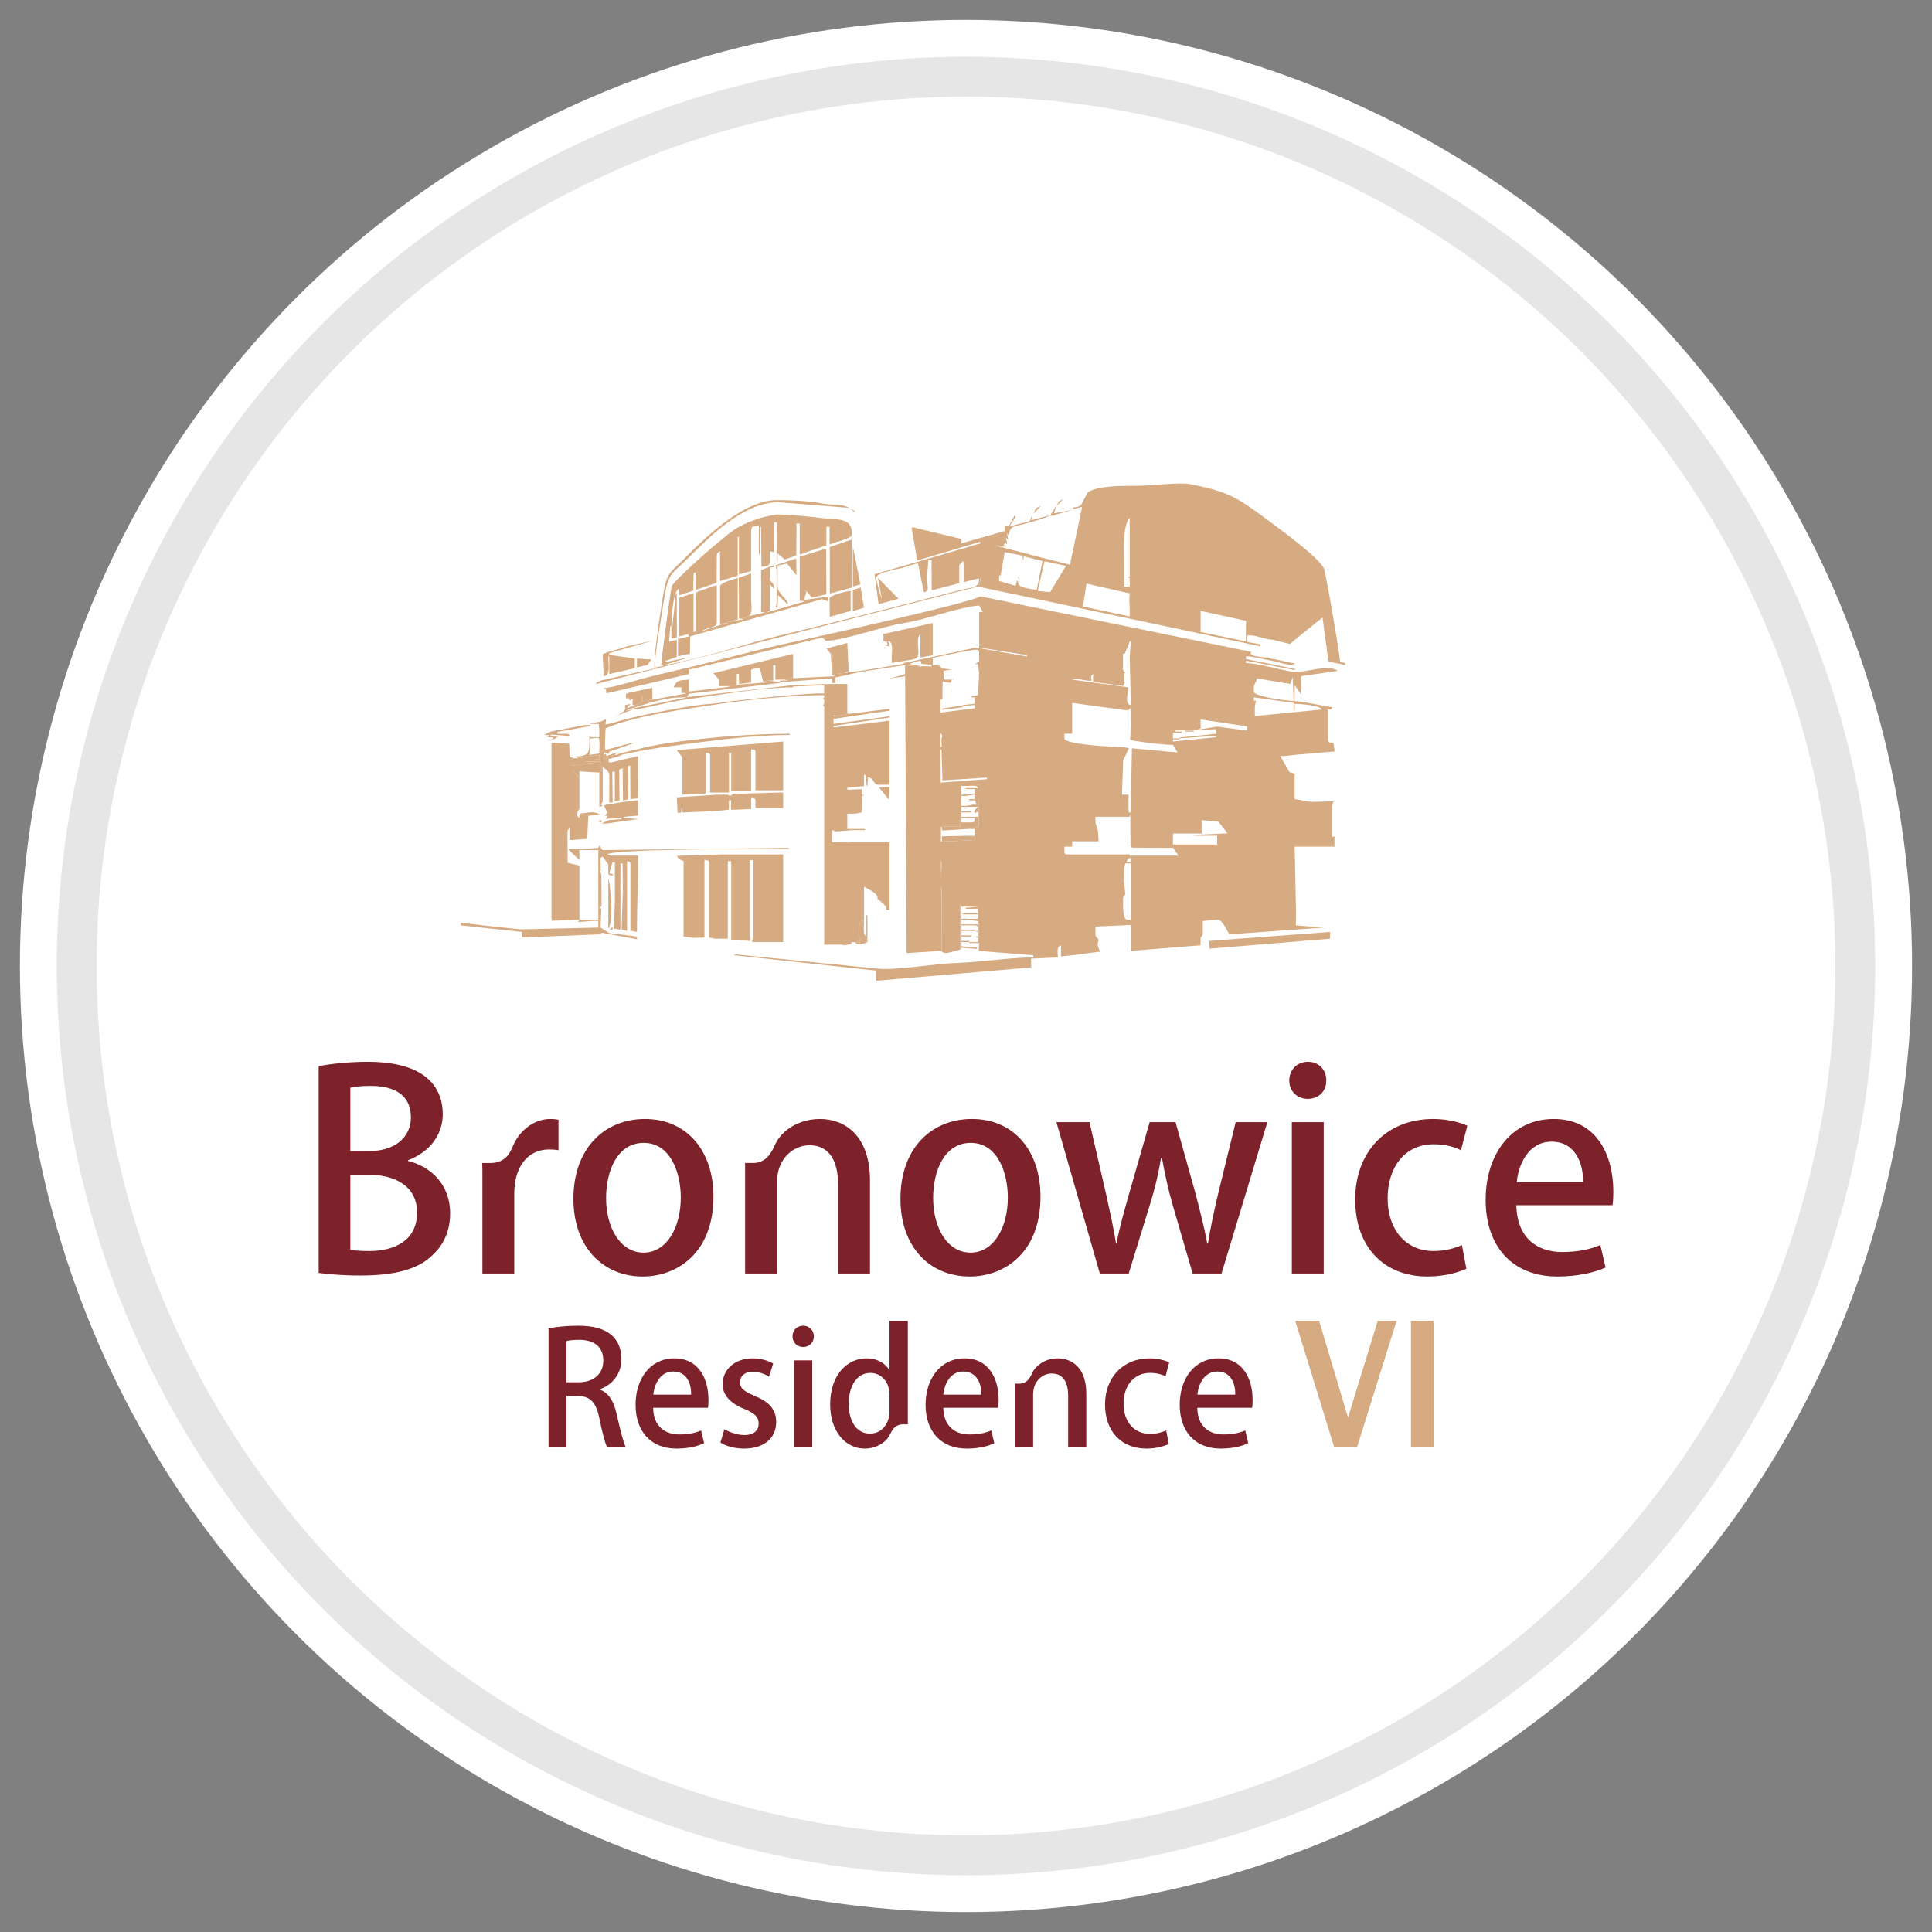 <?xml version="1.0" encoding="UTF-8"?>
<!DOCTYPE svg PUBLIC "-//W3C//DTD SVG 1.1//EN" "http://www.w3.org/Graphics/SVG/1.1/DTD/svg11.dtd">
<!-- Creator: CorelDRAW 2018 (64-Bit) -->
<svg xmlns="http://www.w3.org/2000/svg" xml:space="preserve" width="97px" height="97px" version="1.1" style="shape-rendering:geometricPrecision; text-rendering:geometricPrecision; image-rendering:optimizeQuality; fill-rule:evenodd; clip-rule:evenodd"
viewBox="0 0 97 97"
 xmlns:xlink="http://www.w3.org/1999/xlink">
 <rect x="0" y="0" width="97" height="97" fill="#808080" stroke="none"/>
 <defs>
  <style type="text/css">
   <![CDATA[
    .str0 {stroke:#E6E6E6;stroke-width:2;stroke-linecap:round;stroke-linejoin:round;stroke-miterlimit:22.926}
    .fil0 {fill:none}
    .fil2 {fill:#D6AB82}
    .fil1 {fill:white}
    .fil3 {fill:#7D212B;fill-rule:nonzero}
    .fil4 {fill:#D6AB82;fill-rule:nonzero}
   ]]>
  </style>
 </defs>
 <g id="tabliczka_x0020_biała">
  <rect class="fil0" width="97" height="97"/>
  <circle class="fil1" cx="48.5" cy="48.5" r="47.5"/>
  <circle class="fil1 str0" cx="48.5" cy="48.5" r="44.65"/>
 </g>
 <g id="Bronowice_x0020_Residence_x0020_VI">
  <g id="_2423907995408">
   <g>
    <polygon class="fil2" points="41.66,27.46 41.66,29.8 42.77,29.5 42.76,27.09 "/>
    <path class="fil2" d="M37.21 31.06l0.11 -0.05 0.11 0 0.06 -0.06c0.35,-0.03 0.22,-0.53 0.22,-0.94 0,-0.41 0,-0.82 0,-1.22l-0.62 0.22 0.01 1.05 0 1 0.11 0z"/>
    <polygon class="fil2" points="42.82,29.45 43.2,29.34 42.82,27.45 "/>
    <polygon class="fil2" points="42.82,29.62 42.82,30.68 43.38,30.51 43.21,29.5 "/>
    <polygon class="fil2" points="40.27,30.17 40.38,30.12 40.38,29.61 40.49,29.67 40.54,29.73 40.76,30 41.49,29.84 41.48,27.54 40.15,27.95 40.15,30.17 "/>
    <path class="fil2" d="M45.66 28.39l-0.06 -0.05 -1.69 0.49 0.2 1.5 -0.06 0.02 1.06 -0.29 -1.03 -1.05 0.19 1.05c-0.06,-0.09 -0.28,-0.93 -0.28,-1.05 0,-0.31 1.42,-0.46 1.67,-0.62z"/>
    <path class="fil2" d="M38.93 28.38c0.03,0.14 0.06,0.14 0.06,0.29l0 1.56c0,0.15 -0.03,0.15 -0.06,0.28l0.11 0 0.02 -0.63 0.48 0.46c0.09,-0.21 -0.5,-0.52 -0.5,-0.89l0 -1.06 0.48 -0.09 0.47 0.59 -0.01 -0.85 -1.05 0.34z"/>
    <path class="fil2" d="M41.65 30.06l0.01 0.91 1.05 -0.3 0 -1c-0.23,0.01 -1.06,0.21 -1.06,0.39z"/>
    <path class="fil2" d="M34.82 31.73l-0.11 0.05 -0.11 0 -0.06 0.06 0.06 0.11 -0.56 0.13 0 0.87 0.6 -0.13 0.01 -0.87 6.62 -1.87 0.32 0.12 0.01 -0.25 -1.22 0.17 0.11 -0.45 0.05 0.06 -0.05 -0.06 -0.11 -0.06 0 0.51 -0.11 0.05 0.11 0.03 -1.89 0.55 0.16 -0.09 0 -1.32 0.21 0.23c0.01,-0.44 -0.21,-0.22 -0.21,-0.62l0 -0.45 0.23 -0.04 -0.05 -0.08 -0.62 0.24 0 0.33 0.01 0.44 -0.01 1.34 0.22 0.02 -0.94 0.2 -0.06 0.06 -0.11 0 -0.11 0.05 0.12 0.03 -0.79 0.14 -0.11 0.05 0.12 0.04 -0.23 -0.04 -0.06 0.06 -1.05 0.36c0.22,-0.19 0.78,-0.18 0.78,-0.42l0 -1.89c-0.21,0.02 -0.5,0.17 -0.72,0.23 -0.35,0.11 -0.34,0.1 -0.34,0.44l0 1.61 0.22 0 -0.33 0.06z"/>
    <path class="fil2" d="M36.26 31.34l0.06 -0.06 0.11 0 0.11 -0.05 0.5 -0.12 0 -2.1c-0.18,0.08 -0.89,0.23 -0.89,0.44l0 1.89 0.11 0z"/>
    <polygon class="fil2" points="34.54,31.84 34.6,31.78 34.71,31.78 34.82,31.73 34.82,29.78 34.1,30.01 34.09,31.95 "/>
    <path class="fil2" d="M31.48 32.45l-0.16 0.06 -0.06 0 -0.11 0.05 -0.61 0.17 -0.28 0.11 0.05 1.11c0.36,-0.03 0.23,-0.58 0.23,-1l0.05 0 0 0.89 1.28 -0.29 0 -0.49 -1.28 -0.18 0 -0.09 2.24 -0.64 -1.35 0.3z"/>
    <polygon class="fil2" points="32.7,33.11 31.98,33.06 31.98,33.51 32.51,33.38 "/>
    <path class="fil2" d="M30.15 34.17l-0.11 0.06 -0.11 0.06 0 0.05 19.17 -4.89c0.07,-0.1 0.11,-0.1 0.11,-0.22l0 -0.22 -0.16 0.05 0.11 0c-0.01,0.46 -0.33,0.42 -0.76,0.52 -0.36,0.09 -0.67,0.17 -1.02,0.26 -0.68,0.17 -1.31,0.34 -1.99,0.51 -1.34,0.34 -2.66,0.68 -4.04,1.02 -1.3,0.33 -2.76,0.64 -4.02,1.03 -0.54,0.17 -3.59,0.99 -4.01,1l1.34 -0.42 -1.23 0.26 -0.02 -0.06 0.57 -0.2 0 -0.86 -0.39 0.1 0.06 -0.77 0.06 0 0 0.61 0.27 -0.06 0 -2.22 -0.05 0 -0.17 1.67 -0.05 0c0,-0.45 0.08,-1.81 0.38,-1.89l0 0.33 0.72 -0.24 0.01 -0.76c0,-0.16 0.01,-0.1 0.11,-0.16l0 0.89 1.05 -0.36 0.01 -1.37c0,-0.15 0.08,-0.16 0.16,-0.22l0 1.5 0.89 -0.27 0 -1.95 0.06 0 0 1.89 0.61 -0.17 0 -1.94c0,-0.15 0.02,-0.16 0.05,-0.28l0.34 -0.07 0 1.46 0.05 0 0 -1.39 0.06 0 0.02 2c0.18,-0.01 0.42,-0.02 0.42,-0.22l0 -0.56 0.22 0.06 0.01 -1.51 0.11 0 0 2.01 0.05 0 0 -0.45 0.36 0.31 0.58 -0.2 0.01 -1.61 0.16 0 0 1.56 1.34 -0.46 0 -0.93 0.16 0 0 0.89c0.24,-0.13 1.12,-0.28 1.12,-0.5l0 -0.06c0,-0.83 -0.77,-0.67 -1.51,-0.77 -0.61,-0.08 -1.46,-0.15 -2.11,-0.18 -0.5,-0.01 -1.44,0.31 -1.79,0.49 -0.68,0.33 -0.8,0.52 -1.31,0.92 -0.37,0.28 -2.15,1.87 -2.32,2.18 -0.05,0.09 -0.53,3.66 -0.53,3.98l0.13 0.03 -0.46 0.09c0.02,-0.79 0.31,-2.38 0.43,-3.19 0.25,-1.62 0.33,-1.4 1.28,-2.34 0.95,-0.94 2.71,-2.77 4.46,-2.77l0.11 0 3.51 0.28 0.23 0.21 0.05 -0.03c-0.71,-0.48 -0.84,-0.25 -1.76,-0.42 -0.54,-0.1 -1.43,-0.15 -2.03,-0.15l-0.16 0c-1.67,0 -3.61,1.91 -4.52,2.82 -0.99,1 -1,0.75 -1.25,2.42 -0.08,0.49 -0.46,2.98 -0.35,3.21l-2.72 0.61z"/>
    <polygon class="fil2" points="60.72,47.63 66.78,47.13 66.78,46.79 60.72,47.24 "/>
    <path class="fil2" d="M56.44 43.63c0,-0.15 0.03,-0.16 0.06,-0.28l0.28 0 0 2.83 -0.17 0c-0.27,0 -0.22,-0.82 -0.22,-1.11 0,-0.03 0.08,-0.12 0.11,-0.17l-0.07 -0.66 0.01 -0.61zm0.11 -0.34c0.1,-0.19 0,-0.16 0.23,-0.22l0 0.22 -0.23 0zm3.78 -1.39l-0.39 0.06 1.17 0 0 0.28 0 0.16 -2.22 0 0 -0.55 1.44 0 0 -0.28 0 -0.06 0 -0.11 0 -0.22 0.84 0.07 0.46 0.59 -1.3 0.06zm-3.58 -1.01l0.01 1.57 0.08 0.1 2.05 0.01 0.28 0.39 -2.45 0 0 -0.06 -3.11 0c-0.13,0 -0.17,-0.03 -0.17,-0.16l0 -0.23 0.39 0 0 -0.27 1.33 0 -0.04 -0.56c-0.02,-0.12 -0.12,-0.27 -0.12,-0.44l0 -0.23 1.71 0 0.04 -0.12zm3.53 -4.24l0.77 -0.04 0.01 0.23 -1.84 0.19 0 0.04 1.83 -0.13 0.01 0.07 -2.17 0.22 0 -0.11 0.33 0 0 -0.05 -0.33 0 0 -0.28 0.44 0 0 -0.06 -0.33 0 0 -0.07 1.28 -0.01zm-0.78 0.08l0.44 0 0 -0.05 -0.44 0 0 0.05zm0.78 -0.61l2.33 0.35 0 0.21 -1.5 -0.2 -1 0.16 0.17 -0.07 0 -0.45zm-3.45 1.45l-0.06 3.22 -0.11 0 0 -0.56 0 -0.33 -0.33 0 0.06 -1.72 0.29 -0.61 -0.24 -0.06c-0.45,0 -3,-0.12 -3,-0.44l0 -0.23 0.39 0 0 -1.55 2.78 0.38 0.16 -0.11 -0.01 0.56 0.02 0.22 -0.02 0.28c0.02,0.69 -0.25,0.48 0.7,0.65 0.34,0.05 1.12,0.13 1.43,0.13l0.23 0.38 -2.29 -0.21zm6.23 -2.39l-0.11 0 0 -0.17 2 0.28 0 0.39 0.05 0 0 -0.34c0.36,0 1.25,0.08 1.39,0.28l-3.39 0.33 0 -0.39c0,-0.19 0.04,-0.21 0.06,-0.38zm-6.56 -2.39l0 -0.06 0.11 -0.22 0.11 -0.31 0.06 0.03 -0.06 0.72 0 0.06 0.05 2.11 0.01 0.28c-0.34,-0.04 -0.14,-0.62 -0.12,-0.89l-2.84 -0.39c0.26,-0.06 0.55,0.02 0.75,0.05 0.49,0.06 0.02,-0.11 0.31,-0.33l0 0.39 1.51 0.21 0.08 -0.17c-0.04,-0.13 -0.03,0.06 -0.03,-0.15l0 -0.22c0,-0.2 -0.01,-0.06 0.06,-0.11l-0.12 -0.16 0 -0.79 0.12 -0.05zm-7.51 -0.28l-0.72 0.16 0 0.06c0.3,-0.01 0.45,-0.11 0.78,-0.11 0.08,0 0.11,0.07 0.11,0.17l0 0.33c0,0.19 -0.09,0.13 -0.22,0.22l0.16 0 0.05 0.39 0 0.28 -0.05 0.89 -0.33 0.05 0 0.06 0.17 0 0 0.33 -0.11 0 0 0.06 0.11 0 0 0.16 -2.23 0.28 -0.1 0.07 -0.03 0.22 0.01 -0.06 0.43 0.41c-0.26,0.01 -0.15,-0.03 -0.36,-0.03 -0.14,0 -0.08,0.11 -0.06,0.17l0.06 0c0.49,0 0.47,0.04 0.66,0.33l-0.05 0.12 0 0.11 0 0.05 0.01 0.28c-0.13,-0.03 -0.14,-0.06 -0.29,-0.06 -0.07,0 -0.08,0.07 -0.11,0.12l0.39 0.06 0.05 1.55 2.23 -0.14 0 0.08 -2.95 0.22 0.06 0.12 0 1.05 0 0.06 0 0.78 -0.39 0 0 0.05 0.39 0 0 0.17 0.83 -0.07 0.72 0.01 0.06 -2.05 0.39 0 0.5 -0.06 0 0.61 -0.01 0.28 -0.01 1.22 -0.54 0.11 0.34 0 0 0.34 -0.28 0 0.28 0.06 0 0.16 -1.5 0.07 -0.84 -0.01 0.23 0.33 0.05 0.06 0.39 0.66 0 0.06 0 0.28 -0.06 0.66 0.06 0.34 0 0.44 0 0.11 0 2.56c0.11,0.26 0.72,-0.04 0.94,-0.06l0 -2.22 0.28 0.06 0.61 0 0.06 1.83 -0.02 0.39 2.74 0.22 0 0.11c-1.24,0 -2.62,0.24 -3.95,0.28 -1,0.03 -2.92,0.38 -3.89,0.28l-7.17 -0.72 0 0.05 7.12 0.77 0 0.51 7.78 -0.67 0 -0.44 1.34 -0.06c0,-0.32 -0.08,-0.52 0.16,-0.61l0 0.56 0.56 -0.06 1.39 -0.18c-0.03,-0.1 -0.11,-0.3 -0.11,-0.32 0,-0.15 0.02,-0.15 0.05,-0.28 -0.07,-0.11 -0.16,-0.14 -0.16,-0.27l0 -0.39 1.78 -0.08 0 1.3 3.5 -0.28 0 -0.39c0.07,-0.1 0.11,-0.09 0.11,-0.22l0 -0.61 0.72 -0.07 0.06 0.01c0.18,0 0.45,0.58 0.55,0.73l4.73 -0.34 -1.39 -0.11 0.01 -0.67 -0.07 -3.28 2 0 0 -0.33c0,-0.21 -0.01,-0.02 0.06,-0.17l-0.17 0 0 -1.5c0,-0.15 0.03,-0.15 0.06,-0.28l-1.12 0.03 -0.83 -0.14 0 -1.16 0 -0.12 -0.16 -0.05 -0.06 0 -0.06 -0.06 -0.44 -0.77 0.17 0 0.55 -0.06 2.01 -0.17 -0.06 -0.44c-0.18,-0.01 -0.28,0.02 -0.28,-0.17l0 -1.5 0.17 0 0.05 -0.11 -1.55 -0.28 -0.56 -0.05c-0.28,-0.01 -1.83,-0.22 -1.83,-0.45l0 -0.17c0,-0.22 0.11,-0.27 0.16,-0.5l1.67 0.28 0.12 -0.34 0.05 1.18 0.05 0 0 -0.78 0.34 0.5 0 -0.95 1.83 -0.27c-0.58,-0.38 -1.64,0.15 -2.32,0.04 -0.59,-0.09 -1.73,-0.43 -2.29,-0.43l0 -0.12 2.44 0.47 0.01 -0.06 -2.45 -0.49 0 -0.14c0.37,0 0.9,0.16 1.28,0.22 0.28,0.04 1.07,0.35 1.16,0.12l-0.11 0 -0.78 -0.17 -0.33 -0.06 -0.11 -0.05c-0.3,0 -1.06,-0.07 -0.84,-0.28l-13.61 -2.79c-0.47,0.32 -8.21,2.04 -9.49,2.31 -1.56,0.34 -3.16,0.77 -4.73,1.16 -0.77,0.19 -1.56,0.36 -2.38,0.57 -0.63,0.15 -1.79,0.54 -2.36,0.58l0.17 0.06 0 0.17 0.11 0 4.06 -0.95 0 -0.22 6.67 -1.61c0.06,0.04 0.18,0.16 0.22,0.16 0.81,0 2.91,-0.74 3.84,-0.88 1.15,-0.17 2.79,-0.81 3.83,-0.89l0.18 0.32 -0.18 0.01 0 1.78 2.4 0.38 -0.01 0.07 -2.56 -0.45z"/>
    <path class="fil2" d="M60.28 30.67l2.28 0.5 -0.01 1.03 -2.27 -0.47 0 -1.06zm-3.58 -0.55l0.01 0.22 0.01 0.28 0 0.33 -2.35 -0.5 0.18 -1.15 2.15 0.49 0.02 -0.06 -0.02 0.39zm-3.98 -0.39l-0.62 -0.06 0.34 -1.49 1.08 0.23 -0.8 1.32zm-1.61 -0.5l-0.05 -0.11 -0.07 0.29 -0.83 -0.24 0 -0.28 0.08 0 0.2 -1.17 0.88 0.17 0.06 0.28 0.01 -0.24 0.95 0.24 -0.29 1.45c-0.27,-0.07 -0.92,-0.07 -0.94,-0.39zm0.11 -0.34l0.11 -0.66 -0.11 0.66zm-0.06 0.23l0 -0.11 -0.06 -0.11 0.06 0.22zm5.56 -3.12l0 2.95 -0.17 0.03 0.17 0.03 0 0.44 -0.28 0 0 -1.28c0,-0.61 -0.09,-1.75 0.28,-2.17zm-11.12 2.34l0.06 0.05 0.43 -0.11 0.29 1.45c0.31,-0.03 0.17,-0.21 0.17,-0.67 0,-0.4 0.05,-0.61 0.05,-0.94l0.17 0 0.01 1.52 1.38 -0.36 0 -0.83c0,-0.16 0.13,-0.22 0.22,-0.28l0 1.06 0.67 -0.17 0.16 -0.05 0 0.22c0,0.12 -0.04,0.12 -0.11,0.22l14.18 3 0 -0.1 -0.67 -0.12 0 -0.33 0.17 0c0.32,0 0.77,0.21 1.11,0.22l0.88 0.21 0.18 -0.16 1.45 -1.17 0.02 0.15 0.17 1.27 0.02 0.03c0,0.02 0,0.05 -0.01,0.07l0.09 0.65c0.1,0.12 0.57,0.11 0.81,0.23l0.06 -0.1 -0.28 -0.07c-0.01,-0.38 -0.71,-4.44 -0.81,-4.69 -0.24,-0.56 -2.38,-2.1 -2.97,-2.54 -1.32,-0.97 -1.83,-1.34 -3.8,-1.7 -0.5,-0.09 -1.94,0.09 -2.65,0.09 -0.81,0 -1.93,-0.01 -2.44,0.33 -0.11,0.2 -0.18,0.34 -0.29,0.56 -0.14,0.28 -0.5,0.1 -0.44,0.28l0.45 -0.11 -0.61 2.9 -1.17 -0.29 -2.61 -0.68 0.44 0.07 0.07 -0.23 0.11 0.11 -0.05 -0.34 0.11 0.12 -0.06 -0.34 0.1 0.12c0,-0.55 0.4,-0.46 0.88,-0.62 0.28,-0.09 0.97,-0.24 1.17,-0.4l-0.93 0.25 0.07 -0.35 -0.14 0.39 -1.03 0.27 0.32 -0.49 -0.07 -0.05 -0.27 0.5 -0.22 0 0 0.27 -2.17 0.62 0 -0.22 -2.44 -0.59 -0.06 0.04 0.28 1.63 3.16 -0.94 0.02 0.08 -3.63 1.06zm5.51 -2.56l0.11 -0.05 0.33 -0.12 -0.33 0.12 -0.11 0.05 -0.12 0.06 0.12 -0.06zm1.16 -0.39l0.17 -0.05 0.17 -0.06 -0.17 0.06 -0.17 0.05 -0.22 0.11 -0.06 0.06 -0.09 0.23 0.37 -0.4zm0.67 0.5l0.06 -0.05 0.83 -0.23 -0.91 0.16 0.11 -0.39 -0.31 0.51 0.22 0zm0.44 -0.83l0.12 -0.06 0.22 -0.05 -0.22 0.05 -0.12 0.06 -0.22 0.11 -0.1 0.23 0.32 -0.34z"/>
    <path class="fil2" d="M29.09 40.46l0 -0.22 0 -1.17 -0.31 -0.34 -0.06 -0.29 1.09 -0.15 0.17 -0.06 0.11 0 -0.72 0.01 0 -0.06 0.72 -0.07 0 -0.21 -1.05 0.17 -0.17 0 -0.22 0.04 -0.06 -0.29 -0.01 -0.48 -0.77 -0.05 0 0.01 -0.12 -0.01c0,2.98 0,5.96 0,8.94l1.4 -0.05 0 -2.72 -0.59 -0.14 -0.01 -1.59 0.59 -1.11 0.01 0 0 -0.02 0 -0.03 0 -0.11z"/>
    <path class="fil2" d="M44.32 31.84c0.13,0.27 -0.13,0.35 0.23,0.39 -0.03,0.34 0.04,0.04 -0.17,0.16l0.26 0.06 -0.04 -0.28c0.27,0.08 0.17,0.53 0.17,0.89l0 0.23c0.32,-0.08 0.94,-0.13 1.21,-0.23 0.31,-0.12 -0.07,-1 0.23,-1.22l0 1.17 0.62 -0.11 0 -1.12 0 -0.5 -2.51 0.56z"/>
    <path class="fil2" d="M41.49 32.56c0.06,0.05 0.33,0.3 0.33,0.39l0 0.89 0.11 0 0.45 -0.05 0.11 -0.06 0.11 0 0 -0.22 -0.06 -1.23 -1.05 0.28z"/>
    <path class="fil2" d="M36.1 34.45l0.16 0 0.22 0 0.23 -0.05 0.28 0 0 -0.56 0.11 0 0 0.5 0.61 -0.07 0 -0.65c0.12,-0.03 0.13,-0.06 0.28,-0.06l0.16 0 0.17 0.67 0.22 -0.06 0.28 0 0 -0.77 0.11 0 0 0.72 0.45 0 0.27 -0.06 0.17 0 0 -1.23 -4.01 0.97 0.29 0.32 0 0.33z"/>
    <path class="fil2" d="M34.37 34.79l0.11 -0.06 0.12 0 0 -0.61c-0.52,0.04 -0.61,0.02 -0.78,0.39l0.39 0 0 0.28 0.16 0z"/>
    <path class="fil2" d="M41.93 34.34l-0.16 0 0.16 0zm-0.39 0.06l0.23 0.05 0 0.12 -0.46 -0.04 0.12 0.03 0 0.11 -0.11 0.06 0.22 0 -0.05 -0.17 0.11 0 0 0.22 0.17 0.06 0.16 0 0 -0.38 -0.39 -0.06z"/>
    <polygon class="fil2" points="31.54,34.79 31.43,34.84 31.43,35.06 31.59,35.06 31.6,35.18 31.76,35.06 31.76,35.29 31.76,35.4 31.87,35.4 32.2,35.29 32.2,34.95 32.26,34.95 32.26,35.24 32.48,35.18 32.76,35.12 32.75,34.53 "/>
    <path class="fil2" d="M45.94 33.9l-0.5 -0.06 -0.17 0.06 -0.61 0.17 0.78 -0.12 0.16 0.06 0.34 0 0 0.22 0.27 0 -0.27 -0.06 -0.01 -0.06 0.51 0.01 0.22 0 0 0.33 0 0.45 0 0.33 0.11 0 0.5 -0.11 0.05 -0.06 0 -0.16 0 -0.11 0 -0.11 0.01 -0.46 0.38 0.07 0.06 -0.06 0 -0.11 -0.11 0 -0.22 0 -0.06 -0.06 0 -0.05 0 -0.33 0.39 -0.06 -0.45 -0.06c-0.11,-0.07 -0.14,-0.16 -0.27,-0.16l-0.22 0 0 -0.37 1.44 -0.3 0 -0.06 -2.89 0.62 -0.06 0.05 -2.11 0.34 0 0.05 2.17 -0.33 0.11 0 0.5 0.05 0.06 0 0.22 0 -0.61 -0.12 0.55 -0.17 0.06 0.18 0.5 0.03 0 0.09 -0.5 -0.01 0 0.06c0.76,0 0.31,0.17 0.44,0.5l-0.77 -0.11zm1.94 0.22l0 -0.06 -0.05 0.06 0.05 0zm-0.28 0.61l-0.11 -0.05 0.11 0.05zm0.11 0.11l0.06 -0.16 0 -0.06 -0.06 0.22zm-0.77 0.45l0.16 0 -0.28 -0.03 0.12 0.03zm-0.11 0.05l-0.06 -0.05 -0.34 -0.02 0.4 0.07z"/>
    <polygon class="fil2" points="41.77,34.34 41.6,34.34 41.38,34.4 41.54,34.4 41.93,34.46 41.93,34.84 41.77,34.84 41.54,34.84 41.38,34.9 41.88,34.95 41.87,35.4 41.88,35.79 41.88,35.95 42.04,35.95 42.6,35.84 42.43,35.79 42.41,35.45 42.54,34.34 41.93,34.34 "/>
    <path class="fil2" d="M30.31 37.9l0 -0.06 0 0.06 0.07 0.06 -0.07 0.12 0.05 0.02 0.51 -0.2 0.11 -0.13 -0.53 0.19 -0.03 -0.12 -0.11 0.06zm0.78 -0.06l-0.11 0.06 0.11 -0.06zm0.11 0.06l-0.11 0.06 0.11 -0.06zm10.18 -3l0.05 0.11c-0.23,0.08 -0.04,0.11 0.06,0.11l0.28 0 0 0.11 -0.35 0.02 -0.1 0.2 0.38 0.01 0.18 0.33 -0.01 -0.39 0.01 -0.45 -0.5 -0.05 0.16 -0.06c-0.24,-0.15 -4.67,0.33 -5.24,0.42 -0.46,0.08 -0.85,0.08 -1.3,0.15 -1.34,0.19 -3.33,0.59 -4.32,0.91l-0.28 0.05 0.03 -0.27 -0.22 0.11 -0.62 0.13 0.47 0.01 0.03 0.33 0 0.33 -0.33 0c-0.21,0 -0.02,0.02 -0.17,-0.06 0,0.83 0.07,1.01 -0.73,1.03l0.18 0.09 1.05 -0.17 0 0.21 -0.72 0.07 0 0.06 0.72 -0.01 0.06 0 -0.06 -0.33 0.18 -0.23 0.1 0.12 0.17 0.06 0.05 -0.11c1.8,-0.61 1.5,-0.56 -0.18,-0.09l-0.04 -0.09 0.03 -0.99c1.23,-0.54 3.26,-0.87 5.22,-1.15 1.53,-0.26 4.11,-0.52 5.76,-0.52zm-11.4 3.33l-0.17 0.06 0.17 -0.06zm-1.39 -0.22l-0.05 0.12 0.33 -0.06 -0.28 -0.06zm0.78 -1.61l-1.72 0.33 -0.34 0.17 0.29 0.01 -0.12 0.1 0.34 0.02 -0.17 0.09 0.2 -0.02 0.19 -0.15 -0.39 0 0 -0.07 0.94 0.07 0 0.28 0 -0.28 0 -0.05 0.06 -0.06 -0.06 0.06c-0.07,-0.04 -0.06,-0.06 -0.16,-0.06l-0.45 0 0 -0.09 1.67 -0.3 0 -0.05 -0.28 0zm-1.78 0.78l0.06 0 -0.06 0zm3.45 -1.28l0.77 -0.29 -0.38 0.07c0.11,-0.08 1.2,-0.4 1.43,-0.46 0.63,-0.16 0.95,-0.21 1.62,-0.21l-0.01 0.01 -2.67 0.54 0.02 0.06c0.31,0 1.51,-0.3 1.9,-0.38 0.66,-0.13 1.28,-0.19 1.97,-0.3 1.13,-0.17 2.89,-0.43 4.13,-0.43l-0.01 -0.11 -5.33 0.6 0.11 -0.17 4.56 -0.54 0 -0.05 -0.61 -0.07 -0.22 0.06 0.17 0.03 -1.78 0.14 -0.23 0.05 0.17 0.03 -2.17 0.25 -0.11 0.06 0.11 0.02 -2 0.37 -0.22 0.06 0 -0.29 -0.06 0 0 0.34 -0.33 0.11 -0.4 0.16 0.18 -0.22 -0.27 0.06 0.01 0.2 -0.07 0.13c-0.37,0.17 -0.53,0.42 -0.28,0.17zm5.06 -1.45l0.16 0 -0.16 0zm7.11 -0.72l0 -0.05 -1.28 0.16 -0.11 0 0 -0.89c0,-0.09 -0.27,-0.34 -0.33,-0.39l0.22 0.28 0.06 0.78 0 0.27 0.16 0.06 -2.28 0.11 -0.27 0.06 0.22 0.04 -0.45 0.01 0.01 0.08 2.61 -0.19 0 0.23 0.17 0 0 -0.27 1.27 -0.29zm-0.83 0.06l0.11 -0.06 -0.11 0.06zm-1 0.61l0.22 -0.06 -1.78 0.06 0 0.07 1.56 -0.07zm-11.29 3.22l0 0.21 -0.5 0.07 0.06 -0.83c0.35,0 0.44,-0.13 0.44,0.16l0.01 0.18 -0.01 0.21z"/>
    <polygon class="fil2" points="41.6,38.57 42.21,38.57 42.21,38.62 41.99,38.62 41.99,38.73 42.32,38.79 42.32,38.46 42.32,38.4 42.26,38.13 41.71,38.12 41.6,38.12 41.6,38.23 42.21,38.23 42.21,38.29 41.82,38.29 41.82,38.4 42.16,38.4 42.16,38.46 41.6,38.46 "/>
    <polygon class="fil2" points="29.81,38.29 28.53,38.46 29.09,39.07 29.09,38.73 30.09,38.79 30.26,38.51 30.09,38.4 30.15,38.23 30.09,38.23 29.98,38.23 "/>
    <path class="fil2" d="M41.99 36.51l-0.17 0.06 0.53 0.74 -0.03 1.09 0 0.06 0 0.33 0.06 0.11 -0.06 0.11 0 0.11 0.06 0.11 -0.06 0.12 0.06 0.22 1 -0.1 0 -0.57 0.06 -0.01 0.07 0.56 0.04 0.01 0.03 -0.45c0.34,0.09 0.25,0.39 0.52,0.39l0.56 0 0 -3.22 -2.67 0.33z"/>
    <path class="fil2" d="M37.71 37.62c0.16,0.02 0.22,0 0.22,0.17l0 1.89 1.39 0 0 -2.45 -5.34 0.43c0.08,0.14 0.28,0.31 0.28,0.41l0 1.83 1.17 -0.06 0 -2.05c0.16,0.01 0.22,0 0.22,0.17l0 1.83 0.95 0 0 -2 0.11 0 0 1.94 1 0 0 -2.11z"/>
    <path class="fil2" d="M30.26 38.51c0.1,0.07 0.33,0.23 0.33,0.39l0 1.39 0.17 0 -0.02 -1.54 0.13 -0.02 0 1.5 0.23 -0.04 -0.01 -1.55 0.17 -0.07 0.02 1.62 0.26 -0.06 -0.01 -1.66 0.11 -0.04 0.01 1.69 0.4 -0.04 -0.01 -2.12c-0.16,0.03 -1.38,0.33 -1.39,0.33 -0.1,0 -0.09,-0.08 -0.11,-0.17l0.55 -0.16 0.11 -0.06c0.74,-0.17 1.64,-0.33 2.54,-0.45 1.93,-0.25 3.98,-0.55 5.91,-0.55l0 -0.06c-1.86,0 -3.99,0.17 -5.85,0.43 -1.13,0.15 -1.97,0.39 -2.71,0.57l-0.11 0.06 -0.11 0 -0.51 0.2 -0.05 -0.02 0.07 -0.12 -0.07 -0.06 0 -0.06 0.06 -0.05 -0.1 -0.12 -0.18 0.23 0.06 0.33 -0.06 0.17 0.17 0.11 -0.17 0.28 0 1.72 0.17 -0.05 -0.11 -0.07c0.07,-0.09 0.11,-0.09 0.11,-0.21 0,-0.6 0,-1.03 0,-1.67z"/>
    <polygon class="fil2" points="44.13,39.53 44.63,40.15 44.66,39.51 "/>
    <path class="fil2" d="M37.71 40.18c0,-0.11 0.02,-0.1 0.05,-0.17 0.09,0.06 0.17,0.08 0.17,0.22l0 0.34 1.39 0 0 -0.78 -0.17 0 -2.33 0.07 -0.16 0.1c-0.1,-0.05 -0.09,-0.06 -0.23,-0.06l-0.44 0 -2.01 0.13 0.04 0.78 0.18 -0.01 0.03 -0.35 0.03 0.34 1.03 -0.04c0.43,-0.02 0.85,-0.03 1.3,-0.1l0.01 -0.47 0.11 0c-0.01,0.23 -0.02,0.46 0.01,0.48l0.99 -0.04 0 -0.44z"/>
    <path class="fil2" d="M28.54 41.01l0 0.06 0.23 0.13 -0.18 0.09 0 0.89 0.89 -0.06 0.06 -1.16 0.55 -0.06c0.02,-0.06 -0.29,-0.12 -0.39,-0.12l-0.6 0.07 -0.01 0.22c-0.23,-0.17 -0.1,-0.33 -0.49,-0.33l-0.06 0.27z"/>
    <path class="fil2" d="M30.54 41.18l-0.34 0.17 0.23 0 1.62 -0.23 -0.73 -0.05 0 -0.06 0.72 -0.06 0 -0.77c-0.64,0.05 -0.98,0.13 -1.61,0.22l-0.11 0.05 0.17 0.35 -0.12 0.16 0.12 0 -0.06 0.16 0.77 -0.07 0 0.07 -0.66 0.06zm-0.45 0l0 0.11 0.11 0 0 -0.11 -0.11 0z"/>
    <path class="fil2" d="M41.82 39.68l0.05 0.61 0.01 0.17 0 0.44 0 0.11 0 0.73 0.16 0 0.73 -0.06 0.66 0 0 -0.06 -1 0 0 -0.77 0.45 0c0.19,0 0.21,-0.04 0.39,-0.06l0 -0.22 0.01 -0.45 -0.01 -0.16 0.12 -0.03 -0.12 -0.03 0 -0.28 -1.45 0.06z"/>
    <polygon class="fil2" points="29.09,43.18 29.09,42.68 29.09,42.63 28.52,42.64 "/>
    <path class="fil2" d="M42.32 43.85l0 1.05 0 0.12 0 0.05 -0.05 0.28 0.05 0.61 0 0.11 0 0.72 0 0.56 0 0.11 0.44 -0.06 -0.03 -0.09 0.2 -0.01 0.23 0.05c0,-0.35 -0.12,-1.09 0.16,-1.17l0.06 0.67 0 -1.67 0 -0.66c0.2,0.13 0.8,0.35 0.66,0.66l0.05 -0.04 0.4 0.38 0 0.16 0.17 0 0 -3.39 -1.95 0 -0.89 0.06c0.08,0.29 0.36,0.32 0.47,0.59 0.06,0.16 0.02,0.75 0.03,0.91z"/>
    <path class="fil2" d="M30.04 42.57l-0.84 0.06 0.89 0 0.06 0.44 0.11 -0.06 0.28 0.39 0 0.5c0.33,0.17 0.29,-0.05 0.05,-0.05 0,-0.02 0.13,-0.49 0.17,-0.56l0.11 0 0 2 -0.05 1.33 0.33 0.06 0 -3.33 0.11 0 0.01 1.39 -0.06 1.93 0.27 0.07 0 -0.17 0 -0.66 0 -2.67c0.13,0.03 0.17,0.01 0.17,0.16l0 3.33 0.33 0.06c0,-1.61 0.06,-2.34 0.06,-3.83l-1.28 0c-0.15,0 -0.15,-0.03 -0.28,-0.06 0.35,-0.3 7.89,-0.27 9.12,-0.27l0 -0.06 -9.17 0.11 -0.17 0 -0.17 -0.22 -0.05 0.11z"/>
    <path class="fil2" d="M30.54 44.13l0 2.33 0 0.17c0.32,-0.43 0.06,-2.53 0,-2.5zm0.16 2.55l0.06 0 -0.01 -0.13 -0.16 0.13 0.11 0z"/>
    <path class="fil2" d="M30.09 46.91l0.13 -0.08 1.76 0.33 0 -0.14 -1.39 -0.17 -0.44 -0.28 0.04 -0.89c0.01,-0.16 -0.27,-0.07 0.01,-0.16l0 -0.34 0 -0.02 0 -0.42 -0.01 -0.84c0.01,-0.03 -0.07,-0.12 -0.1,-0.16l0.07 0 -0.01 -0.67 -0.06 -0.44 -0.89 0 -0.11 0 0 0.05 0.95 0 0 3.5 -0.34 0 -0.61 0 -0.06 0.11 0.84 -0.06 0.17 0.01 0 0.33 -3.85 0.09c-0.18,0 -3.03,-0.32 -3.05,-0.33l0 0.13 3.06 0.33 0 0.28 3.89 -0.16z"/>
    <path class="fil2" d="M43.38 46.85l-0.06 -0.67c-0.28,0.08 -0.16,0.82 -0.16,1.17l-0.23 -0.05 0.07 0.1 0.16 0.01c0.17,0 0.35,-0.1 0.39,-0.11l0 -1.34 -0.06 0 0 1.11 -0.11 -0.22z"/>
    <path class="fil2" d="M34.09 43.13l0.23 0.11 0 3.78 0.5 0.07 0.55 -0.02 0 -3.89c0.16,0.01 0.23,0 0.23,0.17l0 3.72c0.17,0.02 0.19,0.06 0.39,0.06l0.55 0 0 -3.89 0.17 0 0 3.94 0.33 0 0.61 0.07 0 -4.07 0.17 0 0 3.73c0,0.19 -0.04,0.21 -0.06,0.39l1.28 0 0.28 0 0 -4.4 -3.06 0 -2.28 0.07 0.11 0.16z"/>
    <path class="fil2" d="M49.16 47.35l-0.06 -1.83 -0.61 0.06 0 0.05 0.61 0 0 0.22 -0.77 0 0 0.06 0.77 0 0 0.22 -0.83 0 0 -0.61 0.22 0 -0.28 -0.06 0 2.22 0.07 -0.1 0.77 0.06 0 -0.07 -0.78 -0.06 0 -0.21 0.39 0 0 -0.06 -0.39 0 0 -0.22 0.5 0 0 -0.06 -0.5 0 0 -0.22 0.67 0 0 -0.06 -0.67 0 0 -0.22 0.67 0c0.18,0 0.16,0.1 0.16,0.28l-0.16 0 0.16 0.06 0 0.22 -0.16 0 0.16 0.06 0 0.22 -0.44 0 0 0.05 0.5 0zm-0.06 -1.1l0 0.16 -0.83 0 0 -0.23 0.33 0 0.5 0.07z"/>
    <polygon class="fil2" points="45.44,33.4 45.52,47.85 47.27,47.74 47.2,33.55 "/>
    <path class="fil2" d="M48.27 41.07l0.67 0c-0.02,0.16 0,0.22 -0.17,0.22l-0.5 0 0 -0.22zm0 -0.56l0.83 0 -0.19 0.2 0.04 0.13 0.11 -0.09 0.05 0.03 0 0.23 -0.34 0 -0.5 0 0 -0.22 0.5 0 0 -0.05 -0.5 0 0 -0.23zm0.67 -0.62l0 0.23 -0.28 0 0 0.06 0.28 0 0.08 0.18 -0.02 0.05c-0.12,-0.06 -0.29,0.05 -0.56,0.05l-0.17 0 0 -0.5 0.17 0.01 0.5 -0.08zm-0.67 -0.43l-0.06 2.05 -0.72 -0.01 -0.2 0.02 0 0.17 0.15 0 1.16 -0.07 0.54 -0.11 0.01 -1.22 0.01 -0.28 0 -0.61 -0.5 0.06c0.3,0 0.4,-0.03 0.44,0.11l-0.61 0 0 0.05 0.45 0 0 0.23 -0.67 0.06 0 -0.45zm-2.78 3.24l0 0 0 0 0 0zm1.8 -0.45l0.15 0 1.5 -0.07 0 -0.16 -0.28 -0.06 -1.37 0.03 0 0.26z"/>
    <path class="fil2" d="M47.32 35.64l1.01 -0.13 -0.01 -0.09 -1 0.15 0 0.07zm1.51 -0.24l0 -0.06 -0.5 0.06 0 0.06 0.5 -0.06z"/>
    <polygon class="fil2" points="41.38,34.4 42.54,34.4 42.54,35.83 41.85,35.92 41.85,36.54 42.54,36.45 42.54,41.69 41.77,41.69 41.77,42.29 42.54,42.29 42.54,47.43 41.38,47.43 "/>
    <path class="fil2" d="M42.6 35.84l-0.56 0.11 -0.43 0.03 0 0.56 0.21 0.03 -0.21 0.03 0 0.27 0.16 0.03 -0.01 0.1 -0.15 0.06 0 0 0.21 0.07 -0.21 0.03 0 0.07 0.27 0 0 0.11 -0.23 0c-0.01,0 -0.03,0 -0.04,0l0 0.23c0.03,0 0.06,0 0.1,0l0.18 0 -0.07 0.22 0.47 0.04 -0.19 0.13 0.22 0 0 0.1 -0.33 -0.05 0 -0.11 -0.22 0 0.11 0.06 0 0.1 -0.17 0.06 0.55 0.01 0.06 0.27 0 0.06 0 0.33 -0.33 -0.06 0 -0.11 0.22 0 0 -0.05 -0.6 0 0 0.05 0.27 0 0 0.11 -0.27 0 0 0.06 0.27 0c0.15,0 0.15,0.03 0.3,0.07l-0.14 0.15 0.28 0 0 0.11 -0.23 0.01 0.18 0.16 -0.39 0 0.44 0.06 0 0.1 -0.44 0.06 0.5 0.06 -0.06 -0.22 0.06 -0.12 -0.06 -0.11 0 -0.11 0.06 -0.11 -0.06 -0.11 0 -0.33 0 -0.06 0.03 -1.09 -0.53 -0.74 0.17 -0.06 -0.17 0 -0.01 -0.06 2.86 -0.43 -0.01 -0.06 -2.78 0.38 -0.23 0.11 0 -0.11 0.17 0 0 -0.22 -0.17 0 0.02 -0.13 0.2 0.1 2.79 -0.41 -0.01 -0.09 -2.05 0.25zm-0.99 1.89l0.16 -0.03 -0.16 -0.01 0 0.04zm0 1.26l0.16 0.03 0.05 -0.06c0.02,-0.02 -0.06,-0.03 -0.07,-0.04 -0.1,-0.03 0.03,-0.02 -0.1,-0.02l-0.04 0 0 0.09z"/>
   </g>
   <path class="fil3" d="M20.49 58.25c1.11,-0.42 1.74,-1.3 1.74,-2.31 0,-1.06 -0.55,-2.63 -3.76,-2.63 -0.94,0 -1.88,0.1 -2.47,0.22l0 10.38c0.46,0.06 1.16,0.13 2.1,0.13 1.73,0 2.89,-0.32 3.59,-1 0.39,-0.36 0.91,-1 0.91,-2.12 0,-1.48 -1,-2.36 -2.11,-2.63l0 -0.04zm-2.9 -0.46l0 -3.18c0.19,-0.05 0.51,-0.09 1.03,-0.09 0.99,0 2.01,0.32 2.01,1.59 0,0.98 -0.8,1.68 -2.07,1.68l-0.97 0zm0 1.19l0.92 0c1.23,0 2.43,0.51 2.43,1.9 0,1.39 -1.11,1.93 -2.39,1.93 -0.41,0 -0.73,-0.02 -0.96,-0.06l0 -3.77zm10.45 -2.76c-0.14,-0.03 -0.25,-0.04 -0.41,-0.04 -0.64,0 -1.27,0.36 -1.68,0.98 -0.25,0.38 -0.28,0.79 -0.69,1.06 -0.17,0.11 -0.38,0.17 -0.59,0.17l-0.46 0 0.01 0.37 0 5.18 1.6 0 0 -4.03c0,-1.32 0.67,-2.2 1.75,-2.2 0.18,0 0.33,0.01 0.47,0.04l0 -1.53zm4.34 -0.04c-2.01,0 -3.59,1.45 -3.59,4.01 0,2.45 1.51,3.9 3.48,3.9 1.71,0 3.55,-1.17 3.55,-4.01 0,-2.33 -1.36,-3.9 -3.44,-3.9zm1.8 3.94c0,1.52 -0.71,2.77 -1.87,2.77 -1.17,0 -1.88,-1.25 -1.88,-2.74 0,-1.31 0.53,-2.77 1.89,-2.77 1.34,0 1.86,1.49 1.86,2.74zm9.5 -0.83c0,-2.34 -1.32,-3.11 -2.51,-3.11 -0.65,0 -1.2,0.21 -1.61,0.51 -0.29,0.22 -0.5,0.46 -0.65,0.79 -0.22,0.49 -0.5,0.92 -1.12,0.91l-0.38 0 0 0.16 0 5.39 1.6 0 0 -4.58c0,-1.21 0.84,-1.86 1.63,-1.86 1.08,0 1.44,0.91 1.44,1.99l0 4.45 1.6 0 0 -4.65zm5.12 -3.11c-2.02,0 -3.59,1.45 -3.59,4.01 0,2.45 1.5,3.9 3.48,3.9 1.71,0 3.55,-1.17 3.55,-4.01 0,-2.33 -1.36,-3.9 -3.44,-3.9zm1.8 3.94c0,1.52 -0.71,2.77 -1.87,2.77 -1.17,0 -1.88,-1.25 -1.88,-2.74 0,-1.31 0.53,-2.77 1.89,-2.77 1.34,0 1.86,1.49 1.86,2.74zm11.44 -3.78l-0.88 3.59c-0.21,0.88 -0.38,1.69 -0.51,2.48l-0.04 0c-0.15,-0.8 -0.36,-1.61 -0.59,-2.5l-1 -3.57 -1.3 0 -1.05 3.66c-0.22,0.78 -0.46,1.62 -0.61,2.41l-0.03 0c-0.13,-0.8 -0.31,-1.61 -0.49,-2.43l-0.84 -3.64 -1.66 0 2.18 7.6 1.45 0 1.03 -3.35c0.24,-0.76 0.44,-1.53 0.59,-2.44l0.05 0c0.16,0.89 0.33,1.63 0.56,2.43l0.98 3.36 1.45 0 2.3 -7.6 -1.59 0zm4.55 -2.09c0,-0.54 -0.37,-0.94 -0.92,-0.94 -0.55,0 -0.94,0.4 -0.94,0.94 0,0.51 0.37,0.92 0.93,0.92 0.58,0 0.93,-0.41 0.93,-0.92zm-0.13 2.09l-1.6 0 0 7.6 1.6 0 0 -7.6zm6.94 6.17c-0.35,0.15 -0.8,0.3 -1.43,0.3 -1.32,0 -2.3,-0.99 -2.3,-2.66 0,-1.49 0.82,-2.7 2.31,-2.7 0.65,0 1.09,0.16 1.37,0.3l0.32 -1.23c-0.34,-0.16 -0.97,-0.34 -1.7,-0.34 -2.44,0 -3.93,1.73 -3.93,4.04 0,2.37 1.43,3.87 3.63,3.87 0.88,0 1.59,-0.22 1.95,-0.39l-0.22 -1.19zm6.95 0c-0.49,0.2 -1.07,0.35 -1.92,0.35 -1.19,0 -2.26,-0.64 -2.3,-2.35l4.83 0c0.03,-0.2 0.04,-0.42 0.04,-0.68 0,-1.87 -0.86,-3.65 -2.99,-3.65 -2.15,0 -3.42,1.8 -3.42,4.06 0,2.32 1.32,3.85 3.61,3.85 1.03,0 1.88,-0.21 2.41,-0.45l-0.26 -1.13zm-4.2 -3.15c0.08,-0.88 0.58,-2.04 1.75,-2.04 1.22,0 1.6,1.13 1.58,2.04l-3.33 0z"/>
   <path class="fil3" d="M54.54 69.98c0,-1.34 -0.75,-1.78 -1.43,-1.78 -0.37,0 -0.69,0.12 -0.92,0.3 -0.16,0.12 -0.29,0.26 -0.37,0.45 -0.13,0.28 -0.29,0.52 -0.64,0.52l-0.22 0 0 0.09 0 3.08 0.91 0 0 -2.62c0,-0.69 0.48,-1.06 0.93,-1.06 0.63,0 0.83,0.52 0.83,1.13l0 2.55 0.91 0 0 -2.66zm-24.42 -0.23c0.61,-0.22 1.08,-0.75 1.08,-1.52 0,-0.49 -0.17,-0.91 -0.48,-1.18 -0.38,-0.34 -0.93,-0.49 -1.72,-0.49 -0.54,0 -1.08,0.06 -1.46,0.13l0 5.95 0.9 0 0 -2.55 0.55 0c0.64,0 0.93,0.3 1.1,1.11 0.15,0.74 0.29,1.26 0.38,1.44l0.94 0c-0.12,-0.23 -0.27,-0.85 -0.45,-1.64 -0.14,-0.64 -0.39,-1.06 -0.84,-1.23l0 -0.02zm-1.68 -0.35l0 -2.07c0.11,-0.03 0.33,-0.06 0.64,-0.06 0.65,0 1.21,0.27 1.21,1.05 0,0.65 -0.48,1.08 -1.23,1.08l-0.62 0zm6.76 2.42c-0.28,0.12 -0.61,0.2 -1.09,0.2 -0.69,0 -1.3,-0.37 -1.32,-1.34l2.76 0c0.01,-0.11 0.02,-0.24 0.02,-0.39 0,-1.07 -0.49,-2.09 -1.71,-2.09 -1.23,0 -1.95,1.04 -1.95,2.33 0,1.32 0.75,2.2 2.06,2.2 0.59,0 1.07,-0.12 1.38,-0.27l-0.15 -0.64zm-2.4 -1.8c0.05,-0.5 0.33,-1.16 1,-1.16 0.7,0 0.91,0.64 0.9,1.16l-1.9 0zm6.02 -1.56c-0.24,-0.14 -0.61,-0.26 -1.03,-0.26 -0.92,0 -1.51,0.58 -1.51,1.3 0,0.51 0.34,0.94 1.11,1.25 0.52,0.22 0.7,0.4 0.7,0.73 0,0.33 -0.23,0.57 -0.72,0.57 -0.37,0 -0.78,-0.16 -1,-0.29l-0.2 0.67c0.29,0.18 0.72,0.3 1.18,0.3 0.99,0 1.62,-0.5 1.62,-1.34 0,-0.63 -0.37,-1.02 -1.09,-1.31 -0.53,-0.23 -0.73,-0.38 -0.73,-0.68 0,-0.29 0.23,-0.53 0.64,-0.53 0.35,0 0.65,0.14 0.82,0.25l0.21 -0.66zm2.04 -1.36c0,-0.31 -0.22,-0.54 -0.53,-0.54 -0.32,0 -0.54,0.23 -0.54,0.54 0,0.29 0.22,0.53 0.53,0.53 0.33,0 0.54,-0.24 0.54,-0.53zm-0.08 1.2l-0.92 0 0 4.34 0.92 0 0 -4.34zm4.8 -1.98l-0.92 0 0 2.47 -0.01 0c-0.19,-0.33 -0.59,-0.59 -1.15,-0.59 -0.97,0 -1.82,0.84 -1.82,2.31 0,1.34 0.75,2.22 1.74,2.22 0.46,0 0.84,-0.19 1.1,-0.46 0.17,-0.19 0.22,-0.45 0.41,-0.61 0.1,-0.09 0.24,-0.15 0.4,-0.15l0.25 0 0 -0.08 0 -5.11zm-0.92 4.54c0,0.6 -0.38,1.12 -0.98,1.12 -0.69,0 -1.07,-0.65 -1.07,-1.5 0,-0.86 0.39,-1.55 1.09,-1.55 0.51,0 0.96,0.41 0.96,1.12l0 0.81zm5.11 0.96c-0.29,0.12 -0.62,0.2 -1.1,0.2 -0.68,0 -1.29,-0.37 -1.31,-1.34l2.75 0c0.02,-0.11 0.03,-0.24 0.03,-0.39 0,-1.07 -0.49,-2.09 -1.71,-2.09 -1.23,0 -1.96,1.04 -1.96,2.33 0,1.32 0.76,2.2 2.07,2.2 0.59,0 1.07,-0.12 1.38,-0.27l-0.15 -0.64zm-2.41 -1.8c0.05,-0.5 0.33,-1.16 1,-1.16 0.7,0 0.92,0.64 0.91,1.16l-1.91 0zm11.19 1.8c-0.21,0.09 -0.46,0.17 -0.82,0.17 -0.76,0 -1.32,-0.57 -1.32,-1.52 0,-0.85 0.48,-1.54 1.33,-1.54 0.37,0 0.62,0.09 0.78,0.17l0.18 -0.7c-0.19,-0.09 -0.55,-0.2 -0.97,-0.2 -1.39,0 -2.25,1 -2.25,2.31 0,1.36 0.82,2.22 2.08,2.22 0.5,0 0.91,-0.13 1.12,-0.23l-0.13 -0.68zm3.97 0c-0.29,0.12 -0.62,0.2 -1.1,0.2 -0.68,0 -1.29,-0.37 -1.31,-1.34l2.76 0c0.01,-0.11 0.02,-0.24 0.02,-0.39 0,-1.07 -0.49,-2.09 -1.71,-2.09 -1.23,0 -1.95,1.04 -1.95,2.33 0,1.32 0.75,2.2 2.06,2.2 0.59,0 1.07,-0.12 1.38,-0.27l-0.15 -0.64zm-2.4 -1.8c0.04,-0.5 0.33,-1.16 1,-1.16 0.7,0 0.91,0.64 0.9,1.16l-1.9 0z"/>
   <polygon class="fil4" points="71.98,72.64 70.84,72.64 70.84,66.32 71.98,66.32 "/>
   <polygon class="fil4" points="68.14,72.64 66.98,72.64 65.03,66.32 66.23,66.32 67.68,71.17 69.17,66.32 70.12,66.32 "/>
  </g>
 </g>
</svg>
